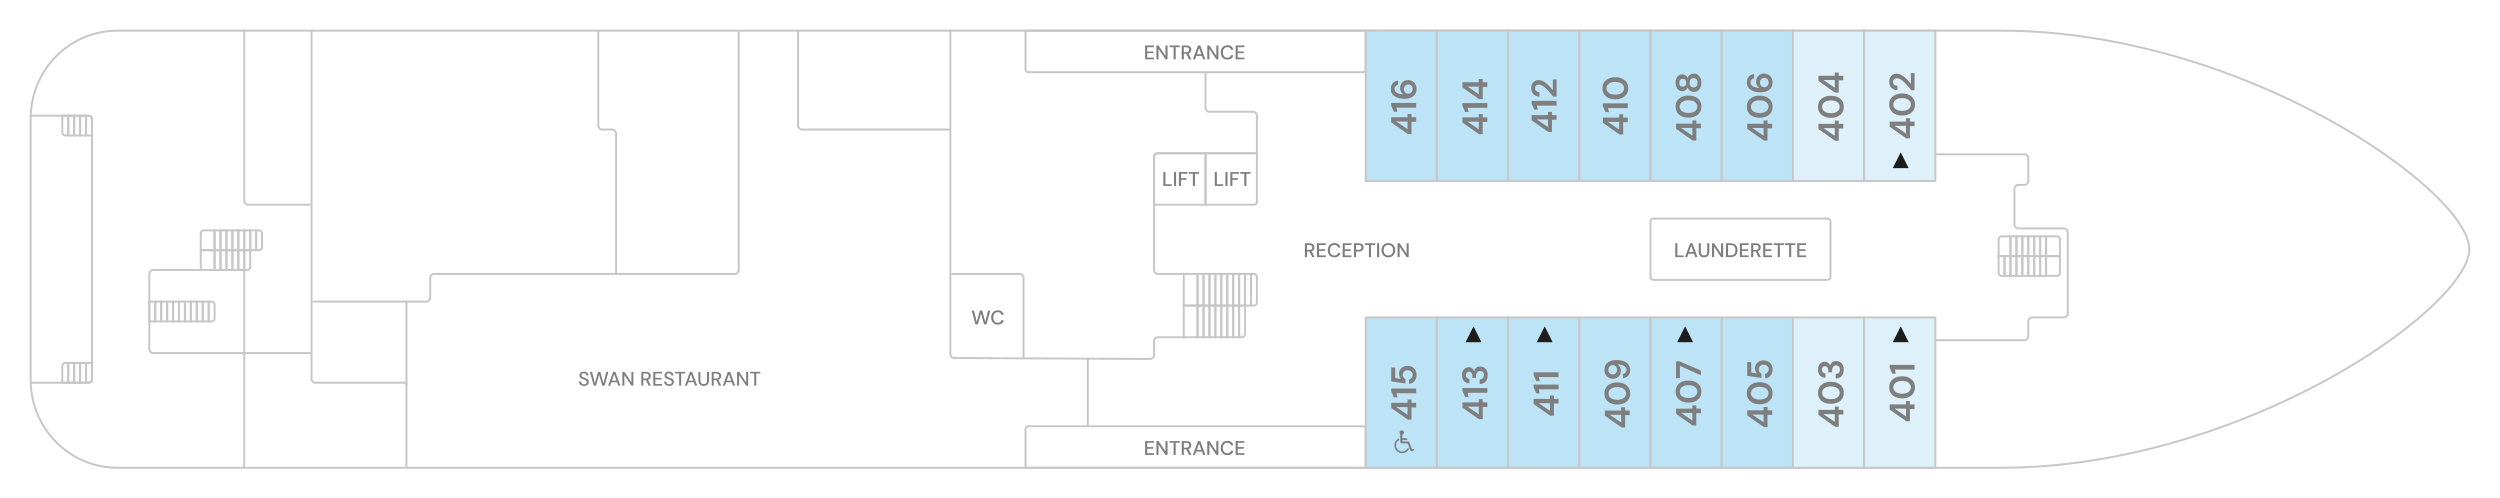 <svg width="1264" height="252" viewBox="0 0 1264 252" fill="none" xmlns="http://www.w3.org/2000/svg">
<rect width="1264" height="252" fill="#F5F5F5"/>
<g id="Minerva-deck-4" clip-path="url(#clip0_0_1)">
<rect width="1264" height="252" fill="white"/>
<g id="ship">
<g id="hull">
<g id="main line">
<g id="Rectangle 62" filter="url(#filter0_d_0_1)">
<path id="Vector" d="M15 60C15 35.147 34.71 15 59.563 15C239.233 15 905.84 15 1011.53 15C1133.9 15 1249 96 1249 126C1249 156 1133.9 237 1011.53 237C905.84 237 239.233 237 59.563 237C34.71 237 15 216.853 15 192V60Z" fill="white"/>
<path id="Vector_2" d="M15.5 60C15.5 35.417 34.993 15.5 59.563 15.5H60.621H61.691H62.771H63.863H64.965H66.078H67.203H68.338H69.483H70.64H71.807H72.985H74.173H75.372H76.582H77.802H79.032H80.272H81.523H82.784H84.056H85.338H86.629H87.931H89.243H90.564H91.896H93.237H94.589H95.95H97.321H98.701H100.092H101.492H102.901H104.32H105.748H107.186H108.633H110.089H111.555H113.03H114.514H116.007H117.51H119.021H120.542H122.071H123.609H125.156H126.712H128.277H129.85H131.432H133.022H134.622H136.229H137.845H139.47H141.103H142.744H144.394H146.052H147.718H149.392H151.074H152.764H154.463H156.169H157.883H159.605H161.335H163.073H164.818H166.571H168.332H170.1H171.876H173.66H175.45H177.248H179.054H180.867H182.687H184.514H186.349H188.19H190.039H191.894H193.757H195.627H197.503H199.386H201.276H203.173H205.077H206.987H208.904H210.827H212.757H214.693H216.636H218.585H220.54H222.502H224.47H226.444H228.424H230.41H232.402H234.401H236.405H238.415H240.431H242.453H244.481H246.514H248.553H250.597H252.647H254.703H256.764H258.831H260.903H262.98H265.063H267.15H269.243H271.342H273.445H275.553H277.666H279.785H281.908H284.036H286.169H288.307H290.449H292.596H294.748H296.904H299.065H301.23H303.4H305.574H307.753H309.936H312.123H314.314H316.509H318.709H320.913H323.12H325.332H327.548H329.767H331.99H334.218H336.448H338.683H340.921H343.163H345.408H347.657H349.91H352.165H354.424H356.687H358.953H361.221H363.494H365.769H368.047H370.329H372.613H374.9H377.191H379.484H381.78H384.078H386.38H388.684H390.99H393.3H395.611H397.926H400.242H402.561H404.883H407.206H409.532H411.86H414.191H416.523H418.858H421.194H423.532H425.873H428.215H430.559H432.905H435.252H437.602H439.952H442.305H444.659H447.014H449.371H451.729H454.089H456.45H458.812H461.176H463.541H465.906H468.273H470.641H473.01H475.38H477.75H480.122H482.494H484.867H487.241H489.615H491.99H494.366H496.742H499.118H501.495H503.873H506.25H508.628H511.006H513.385H515.763H518.142H520.52H522.899H525.277H527.656H530.034H532.412H534.79H537.168H539.545H541.922H544.298H546.674H549.05H551.425H553.799H556.173H558.546H560.918H563.289H565.66H568.029H570.398H572.766H575.133H577.498H579.863H582.226H584.588H586.949H589.308H591.666H594.023H596.378H598.732H601.084H603.435H605.784H608.131H610.477H612.82H615.162H617.502H619.841H622.177H624.511H626.843H629.173H631.501H633.826H636.15H638.471H640.789H643.106H645.42H647.731H650.04H652.346H654.65H656.951H659.249H661.545H663.837H666.127H668.414H670.698H672.979H675.257H677.532H679.803H682.072H684.337H686.599H688.858H691.113H693.365H695.613H697.858H700.099H702.337H704.571H706.801H709.028H711.25H713.469H715.684H717.895H720.103H722.306H724.505H726.699H728.89H731.077H733.259H735.437H737.61H739.779H741.944H744.104H746.26H748.411H750.557H752.699H754.836H756.968H759.096H761.218H763.336H765.448H767.556H769.658H771.756H773.848H775.935H778.017H780.093H782.164H784.23H786.291H788.345H790.395H792.438H794.477H796.509H798.536H800.557H802.572H804.581H806.584H808.582H810.573H812.559H814.538H816.511H818.478H820.439H822.393H824.341H826.283H828.219H830.147H832.07H833.986H835.895H837.797H839.693H841.582H843.464H845.34H847.208H849.07H850.925H852.772H854.613H856.446H858.272H860.091H861.903H863.708H865.505H867.294H869.076H870.851H872.618H874.378H876.13H877.874H879.611H881.339H883.06H884.773H886.479H888.176H889.865H891.546H893.219H894.884H896.54H898.189H899.829H901.461H903.084H904.699H906.305H907.903H909.493H911.073H912.645H914.209H915.763H917.309H918.846H920.374H921.893H923.403H924.904H926.396H927.879H929.352H930.817H932.272H933.717H935.154H936.581H937.998H939.406H940.805H942.193H943.573H944.942H946.302H947.652H948.992H950.322H951.642H952.953H954.253H955.543H956.823H958.093H959.353H960.602H961.841H963.07H964.288H965.496H966.693H967.88H969.057H970.222H971.377H972.521H973.655H974.777H975.889H976.99H978.08H979.159H980.227H981.283H982.329H983.363H984.386H985.398H986.398H987.388H988.365H989.331H990.286H991.229H992.16H993.08H993.988H994.885H995.769H996.642H997.502H998.351H999.188H1000.01H1000.83H1001.63H1002.41H1003.19H1003.95H1004.71H1005.44H1006.17H1006.89H1007.59H1008.28H1008.95H1009.62H1010.27H1010.91H1011.53C1072.61 15.5 1131.9 35.718 1175.91 59.689C1197.92 71.674 1216.1 84.588 1228.76 96.366C1235.1 102.256 1240.04 107.851 1243.4 112.894C1246.76 117.949 1248.5 122.396 1248.5 126C1248.5 129.604 1246.76 134.051 1243.4 139.106C1240.04 144.149 1235.1 149.744 1228.76 155.634C1216.1 167.412 1197.92 180.326 1175.91 192.311C1131.9 216.282 1072.61 236.5 1011.53 236.5H1010.91H1010.27H1009.62H1008.95H1008.28H1007.59H1006.89H1006.17H1005.44H1004.71H1003.95H1003.19H1002.41H1001.63H1000.83H1000.01H999.188H998.351H997.502H996.642H995.769H994.885H993.988H993.08H992.16H991.229H990.286H989.331H988.365H987.388H986.398H985.398H984.386H983.363H982.329H981.283H980.227H979.159H978.08H976.99H975.889H974.777H973.655H972.521H971.377H970.222H969.057H967.88H966.693H965.496H964.288H963.07H961.841H960.602H959.353H958.093H956.823H955.543H954.253H952.953H951.642H950.322H948.992H947.652H946.302H944.942H943.573H942.193H940.805H939.406H937.998H936.581H935.154H933.717H932.272H930.817H929.352H927.879H926.396H924.904H923.403H921.893H920.374H918.846H917.309H915.763H914.209H912.645H911.073H909.493H907.903H906.305H904.699H903.084H901.461H899.829H898.189H896.54H894.884H893.219H891.546H889.865H888.176H886.479H884.773H883.06H881.339H879.611H877.874H876.13H874.378H872.618H870.851H869.076H867.294H865.505H863.708H861.903H860.091H858.272H856.446H854.613H852.772H850.925H849.07H847.208H845.34H843.464H841.582H839.693H837.797H835.895H833.986H832.07H830.147H828.219H826.283H824.341H822.393H820.439H818.478H816.511H814.538H812.559H810.573H808.582H806.584H804.581H802.572H800.557H798.536H796.509H794.477H792.438H790.395H788.345H786.291H784.23H782.164H780.093H778.017H775.935H773.848H771.756H769.658H767.556H765.448H763.336H761.218H759.096H756.968H754.836H752.699H750.557H748.411H746.26H744.104H741.944H739.779H737.61H735.437H733.259H731.077H728.89H726.699H724.505H722.306H720.103H717.895H715.684H713.469H711.25H709.028H706.801H704.571H702.337H700.099H697.858H695.613H693.365H691.113H688.858H686.599H684.337H682.072H679.803H677.532H675.257H672.979H670.698H668.414H666.127H663.837H661.545H659.249H656.951H654.65H652.346H650.04H647.731H645.42H643.106H640.789H638.471H636.15H633.826H631.501H629.173H626.843H624.511H622.177H619.841H617.502H615.162H612.82H610.477H608.131H605.784H603.435H601.084H598.732H596.378H594.023H591.666H589.308H586.949H584.588H582.226H579.863H577.498H575.133H572.766H570.398H568.029H565.66H563.289H560.918H558.546H556.173H553.799H551.425H549.05H546.674H544.298H541.922H539.545H537.168H534.79H532.412H530.034H527.656H525.277H522.899H520.52H518.142H515.763H513.385H511.006H508.628H506.25H503.873H501.495H499.118H496.742H494.366H491.99H489.615H487.241H484.867H482.494H480.122H477.75H475.38H473.01H470.641H468.273H465.906H463.541H461.176H458.812H456.45H454.089H451.729H449.371H447.014H444.659H442.305H439.952H437.602H435.252H432.905H430.559H428.215H425.873H423.532H421.194H418.858H416.523H414.191H411.86H409.532H407.206H404.883H402.561H400.242H397.926H395.611H393.3H390.99H388.684H386.38H384.078H381.78H379.484H377.191H374.9H372.613H370.329H368.047H365.769H363.494H361.221H358.953H356.687H354.424H352.165H349.91H347.657H345.408H343.163H340.921H338.683H336.448H334.218H331.99H329.767H327.548H325.332H323.12H320.913H318.709H316.509H314.314H312.123H309.936H307.753H305.574H303.4H301.23H299.065H296.904H294.748H292.596H290.449H288.307H286.169H284.036H281.908H279.785H277.666H275.553H273.445H271.342H269.243H267.15H265.063H262.98H260.903H258.831H256.764H254.703H252.647H250.597H248.553H246.514H244.481H242.453H240.431H238.415H236.405H234.401H232.402H230.41H228.424H226.444H224.47H222.502H220.54H218.585H216.636H214.693H212.757H210.827H208.904H206.987H205.077H203.173H201.276H199.386H197.503H195.627H193.757H191.894H190.039H188.19H186.349H184.514H182.687H180.867H179.054H177.248H175.45H173.66H171.876H170.1H168.332H166.571H164.818H163.073H161.335H159.605H157.883H156.169H154.463H152.764H151.074H149.392H147.718H146.052H144.394H142.744H141.103H139.47H137.845H136.229H134.622H133.022H131.432H129.85H128.277H126.712H125.156H123.609H122.071H120.542H119.021H117.51H116.007H114.514H113.03H111.555H110.089H108.633H107.186H105.748H104.32H102.901H101.492H100.092H98.701H97.321H95.95H94.589H93.237H91.896H90.564H89.243H87.931H86.629H85.338H84.056H82.784H81.523H80.272H79.032H77.802H76.582H75.372H74.173H72.985H71.807H70.64H69.483H68.338H67.203H66.078H64.965H63.863H62.771H61.691H60.621H59.563C34.993 236.5 15.5 216.583 15.5 192V60Z" stroke="#C7C7C7"/>
</g>
</g>
<g id="lines">
<path id="Vector 1" d="M978 78H1023.5C1024.6 78 1025.5 78.895 1025.5 80V91.5C1025.5 92.605 1024.6 93.5 1023.5 93.5H1020.5C1019.4 93.5 1018.5 94.395 1018.5 95.5V113.5C1018.5 114.605 1019.4 115.5 1020.5 115.5H1043.5C1044.6 115.5 1045.5 116.395 1045.5 117.5V158.5C1045.5 159.605 1044.6 160.5 1043.5 160.5H1027.5C1026.4 160.5 1025.5 161.395 1025.5 162.5V170C1025.5 171.105 1024.6 172 1023.5 172H978" stroke="#C7C7C7"/>
<path id="Vector 2" d="M480.5 15V179.01C480.5 180.11 481.39 181.004 482.49 181.01L581.49 181.49C582.599 181.496 583.5 180.599 583.5 179.49V172.5C583.5 171.395 584.395 170.5 585.5 170.5H598.5" stroke="#C7C7C7"/>
<path id="Vector 3" d="M600.5 138.5H585.5C584.395 138.5 583.5 137.605 583.5 136.5V79.5C583.5 78.395 584.395 77.5 585.5 77.5H635.5V58.5C635.5 57.395 634.605 56.5 633.5 56.5H611.5C610.395 56.5 609.5 55.605 609.5 54.5V36.5" stroke="#C7C7C7"/>
<path id="Vector 5" d="M157.5 15.5V191.5C157.5 192.605 158.395 193.5 159.5 193.5H205.5V236.5" stroke="#C7C7C7"/>
<path id="Vector 8" d="M205.5 195V152" stroke="#C7C7C7"/>
<path id="Vector 24" d="M123.5 236.5V136" stroke="#C7C7C7"/>
<path id="Vector 26" d="M15.5 193.5H44.5C45.605 193.5 46.5 192.605 46.5 191.5V60.5C46.5 59.395 45.605 58.5 44.5 58.5H15.5" stroke="#C7C7C7"/>
<path id="Vector 25" d="M103.5 136.5H77.5C76.395 136.5 75.5 137.395 75.5 138.5V176.5C75.5 177.605 76.395 178.5 77.5 178.5H157.5" stroke="#C7C7C7"/>
<path id="Vector 21" d="M311.5 138.5V67.5C311.5 66.395 310.605 65.5 309.5 65.5H304.5C303.395 65.5 302.5 64.605 302.5 63.5V15.5" stroke="#C7C7C7"/>
<path id="Vector 9" d="M550 215.5V181.5" stroke="#C7C7C7"/>
<path id="Vector 22" d="M480.5 65.5H405.5C404.395 65.5 403.5 64.605 403.5 63.5V15.5" stroke="#C7C7C7"/>
<path id="Vector 23" d="M157 103.5H125.5C124.395 103.5 123.5 102.605 123.5 101.5V15" stroke="#C7C7C7"/>
<path id="Reception" d="M659.767 130V123H662.177C662.73 123 663.183 123.093 663.537 123.28C663.897 123.467 664.163 123.72 664.337 124.04C664.51 124.353 664.597 124.703 664.597 125.09C664.597 125.523 664.48 125.917 664.247 126.27C664.02 126.623 663.663 126.877 663.177 127.03L664.667 130H663.437L662.077 127.18H660.827V130H659.767ZM660.827 126.38H662.117C662.597 126.38 662.947 126.263 663.167 126.03C663.393 125.797 663.507 125.493 663.507 125.12C663.507 124.747 663.397 124.45 663.177 124.23C662.957 124.003 662.6 123.89 662.107 123.89H660.827V126.38ZM665.851 130V123H670.301V123.86H666.911V126.04H670.001V126.88H666.911V129.14H670.301V130H665.851ZM674.684 130.12C673.99 130.12 673.39 129.97 672.884 129.67C672.384 129.363 671.997 128.94 671.724 128.4C671.45 127.853 671.314 127.223 671.314 126.51C671.314 125.79 671.45 125.16 671.724 124.62C671.997 124.073 672.384 123.647 672.884 123.34C673.39 123.033 673.99 122.88 674.684 122.88C675.504 122.88 676.174 123.08 676.694 123.48C677.214 123.88 677.544 124.44 677.684 125.16H676.504C676.41 124.753 676.21 124.43 675.904 124.19C675.597 123.95 675.187 123.83 674.674 123.83C673.974 123.83 673.42 124.07 673.014 124.55C672.607 125.023 672.404 125.677 672.404 126.51C672.404 127.337 672.607 127.987 673.014 128.46C673.42 128.933 673.974 129.17 674.674 129.17C675.187 129.17 675.597 129.057 675.904 128.83C676.21 128.603 676.41 128.293 676.504 127.9H677.684C677.544 128.593 677.214 129.137 676.694 129.53C676.174 129.923 675.504 130.12 674.684 130.12ZM678.849 130V123H683.299V123.86H679.909V126.04H682.999V126.88H679.909V129.14H683.299V130H678.849ZM684.562 130V123H687.012C687.558 123 688.012 123.093 688.372 123.28C688.732 123.46 688.998 123.71 689.172 124.03C689.352 124.343 689.442 124.7 689.442 125.1C689.442 125.48 689.355 125.83 689.182 126.15C689.015 126.463 688.752 126.713 688.392 126.9C688.032 127.087 687.572 127.18 687.012 127.18H685.622V130H684.562ZM685.622 126.31H686.962C687.462 126.31 687.818 126.203 688.032 125.99C688.252 125.77 688.362 125.473 688.362 125.1C688.362 124.713 688.252 124.413 688.032 124.2C687.818 123.98 687.462 123.87 686.962 123.87H685.622V126.31ZM692.129 130V123.86H690.059V123H695.249V123.86H693.189V130H692.129ZM696.241 130V123H697.301V130H696.241ZM701.952 130.12C701.258 130.12 700.652 129.967 700.132 129.66C699.612 129.353 699.205 128.93 698.912 128.39C698.618 127.843 698.472 127.213 698.472 126.5C698.472 125.787 698.618 125.16 698.912 124.62C699.205 124.073 699.612 123.647 700.132 123.34C700.652 123.033 701.258 122.88 701.952 122.88C702.645 122.88 703.252 123.033 703.772 123.34C704.292 123.647 704.695 124.073 704.982 124.62C705.275 125.16 705.422 125.787 705.422 126.5C705.422 127.213 705.275 127.843 704.982 128.39C704.695 128.93 704.292 129.353 703.772 129.66C703.252 129.967 702.645 130.12 701.952 130.12ZM701.952 129.17C702.432 129.17 702.848 129.063 703.202 128.85C703.562 128.637 703.842 128.33 704.042 127.93C704.242 127.53 704.342 127.053 704.342 126.5C704.342 125.947 704.242 125.47 704.042 125.07C703.842 124.67 703.562 124.363 703.202 124.15C702.848 123.937 702.432 123.83 701.952 123.83C701.472 123.83 701.052 123.937 700.692 124.15C700.332 124.363 700.052 124.67 699.852 125.07C699.658 125.47 699.562 125.947 699.562 126.5C699.562 127.053 699.658 127.53 699.852 127.93C700.052 128.33 700.332 128.637 700.692 128.85C701.052 129.063 701.472 129.17 701.952 129.17ZM706.603 130V123H707.663L711.173 128.27V123H712.233V130H711.173L707.663 124.73V130H706.603Z" fill="#7E7E7E"/>
<g id="SWAN restaurant">
<path d="M295.309 195.12C294.796 195.12 294.346 195.03 293.959 194.85C293.572 194.663 293.272 194.403 293.059 194.07C292.846 193.737 292.739 193.347 292.739 192.9H293.789C293.796 193.153 293.856 193.387 293.969 193.6C294.089 193.807 294.259 193.973 294.479 194.1C294.706 194.22 294.982 194.28 295.309 194.28C295.589 194.28 295.829 194.233 296.029 194.14C296.236 194.047 296.392 193.92 296.499 193.76C296.606 193.593 296.659 193.403 296.659 193.19C296.659 192.943 296.602 192.74 296.489 192.58C296.376 192.42 296.222 192.29 296.029 192.19C295.842 192.083 295.622 191.99 295.369 191.91C295.122 191.83 294.862 191.743 294.589 191.65C294.036 191.47 293.622 191.237 293.349 190.95C293.082 190.663 292.949 190.29 292.949 189.83C292.949 189.437 293.042 189.097 293.229 188.81C293.416 188.517 293.676 188.29 294.009 188.13C294.349 187.963 294.749 187.88 295.209 187.88C295.662 187.88 296.059 187.963 296.399 188.13C296.739 188.297 297.006 188.527 297.199 188.82C297.392 189.113 297.489 189.457 297.489 189.85H296.429C296.429 189.67 296.382 189.493 296.289 189.32C296.196 189.147 296.056 189.007 295.869 188.9C295.682 188.787 295.452 188.73 295.179 188.73C294.952 188.723 294.749 188.76 294.569 188.84C294.389 188.92 294.249 189.037 294.149 189.19C294.049 189.343 293.999 189.527 293.999 189.74C293.999 189.953 294.042 190.127 294.129 190.26C294.222 190.387 294.356 190.497 294.529 190.59C294.702 190.683 294.902 190.77 295.129 190.85C295.362 190.923 295.619 191.007 295.899 191.1C296.246 191.213 296.552 191.353 296.819 191.52C297.092 191.68 297.306 191.89 297.459 192.15C297.619 192.403 297.699 192.73 297.699 193.13C297.699 193.477 297.609 193.8 297.429 194.1C297.249 194.4 296.982 194.647 296.629 194.84C296.276 195.027 295.836 195.12 295.309 195.12Z" fill="#7E7E7E"/>
<path d="M300.181 195L298.281 188H299.351L300.771 193.83L302.401 188H303.511L305.091 193.85L306.531 188H307.601L305.671 195H304.501L302.931 189.43L301.321 195H300.181Z" fill="#7E7E7E"/>
<path d="M307.442 195L310.012 188H311.102L313.672 195H312.602L310.552 189.2L308.492 195H307.442ZM308.602 193.27L308.882 192.47H312.172L312.452 193.27H308.602Z" fill="#7E7E7E"/>
<path d="M314.669 195V188H315.669L319.239 193.37V188H320.239V195H319.239L315.669 189.64V195H314.669Z" fill="#7E7E7E"/>
<path d="M324.259 195V188H326.629C327.183 188 327.636 188.093 327.989 188.28C328.343 188.467 328.603 188.717 328.769 189.03C328.943 189.337 329.029 189.687 329.029 190.08C329.029 190.453 328.943 190.8 328.769 191.12C328.603 191.433 328.339 191.687 327.979 191.88C327.619 192.067 327.159 192.16 326.599 192.16H325.259V195H324.259ZM327.939 195L326.429 191.89H327.529L329.099 195H327.939ZM325.259 191.4H326.559C327.053 191.4 327.416 191.28 327.649 191.04C327.883 190.793 327.999 190.48 327.999 190.1C327.999 189.713 327.886 189.407 327.659 189.18C327.433 188.953 327.066 188.84 326.559 188.84H325.259V191.4Z" fill="#7E7E7E"/>
<path d="M330.324 195V188H334.744V188.82H331.324V191.06H334.444V191.86H331.324V194.18H334.744V195H330.324Z" fill="#7E7E7E"/>
<path d="M338.327 195.12C337.813 195.12 337.363 195.03 336.977 194.85C336.59 194.663 336.29 194.403 336.077 194.07C335.863 193.737 335.757 193.347 335.757 192.9H336.807C336.813 193.153 336.873 193.387 336.987 193.6C337.107 193.807 337.277 193.973 337.497 194.1C337.723 194.22 338 194.28 338.327 194.28C338.607 194.28 338.847 194.233 339.047 194.14C339.253 194.047 339.41 193.92 339.517 193.76C339.623 193.593 339.677 193.403 339.677 193.19C339.677 192.943 339.62 192.74 339.507 192.58C339.393 192.42 339.24 192.29 339.047 192.19C338.86 192.083 338.64 191.99 338.387 191.91C338.14 191.83 337.88 191.743 337.607 191.65C337.053 191.47 336.64 191.237 336.367 190.95C336.1 190.663 335.967 190.29 335.967 189.83C335.967 189.437 336.06 189.097 336.247 188.81C336.433 188.517 336.693 188.29 337.027 188.13C337.367 187.963 337.767 187.88 338.227 187.88C338.68 187.88 339.077 187.963 339.417 188.13C339.757 188.297 340.023 188.527 340.217 188.82C340.41 189.113 340.507 189.457 340.507 189.85H339.447C339.447 189.67 339.4 189.493 339.307 189.32C339.213 189.147 339.073 189.007 338.887 188.9C338.7 188.787 338.47 188.73 338.197 188.73C337.97 188.723 337.767 188.76 337.587 188.84C337.407 188.92 337.267 189.037 337.167 189.19C337.067 189.343 337.017 189.527 337.017 189.74C337.017 189.953 337.06 190.127 337.147 190.26C337.24 190.387 337.373 190.497 337.547 190.59C337.72 190.683 337.92 190.77 338.147 190.85C338.38 190.923 338.637 191.007 338.917 191.1C339.263 191.213 339.57 191.353 339.837 191.52C340.11 191.68 340.323 191.89 340.477 192.15C340.637 192.403 340.717 192.73 340.717 193.13C340.717 193.477 340.627 193.8 340.447 194.1C340.267 194.4 340 194.647 339.647 194.84C339.293 195.027 338.853 195.12 338.327 195.12Z" fill="#7E7E7E"/>
<path d="M343.399 195V188.82H341.329V188H346.479V188.82H344.399V195H343.399Z" fill="#7E7E7E"/>
<path d="M346.27 195L348.84 188H349.93L352.5 195H351.43L349.38 189.2L347.32 195H346.27ZM347.43 193.27L347.71 192.47H351L351.28 193.27H347.43Z" fill="#7E7E7E"/>
<path d="M355.775 195.12C355.281 195.12 354.835 195.023 354.435 194.83C354.035 194.63 353.715 194.33 353.475 193.93C353.241 193.523 353.125 193.007 353.125 192.38V188H354.125V192.39C354.125 192.81 354.195 193.157 354.335 193.43C354.475 193.697 354.668 193.897 354.915 194.03C355.168 194.157 355.461 194.22 355.795 194.22C356.135 194.22 356.428 194.157 356.675 194.03C356.921 193.897 357.111 193.697 357.245 193.43C357.385 193.157 357.455 192.81 357.455 192.39V188H358.455V192.38C358.455 193.007 358.335 193.523 358.095 193.93C357.855 194.33 357.531 194.63 357.125 194.83C356.718 195.023 356.268 195.12 355.775 195.12Z" fill="#7E7E7E"/>
<path d="M359.845 195V188H362.215C362.769 188 363.222 188.093 363.575 188.28C363.929 188.467 364.189 188.717 364.355 189.03C364.529 189.337 364.615 189.687 364.615 190.08C364.615 190.453 364.529 190.8 364.355 191.12C364.189 191.433 363.925 191.687 363.565 191.88C363.205 192.067 362.745 192.16 362.185 192.16H360.845V195H359.845ZM363.525 195L362.015 191.89H363.115L364.685 195H363.525ZM360.845 191.4H362.145C362.639 191.4 363.002 191.28 363.235 191.04C363.469 190.793 363.585 190.48 363.585 190.1C363.585 189.713 363.472 189.407 363.245 189.18C363.019 188.953 362.652 188.84 362.145 188.84H360.845V191.4Z" fill="#7E7E7E"/>
<path d="M365.46 195L368.03 188H369.12L371.69 195H370.62L368.57 189.2L366.51 195H365.46ZM366.62 193.27L366.9 192.47H370.19L370.47 193.27H366.62Z" fill="#7E7E7E"/>
<path d="M372.687 195V188H373.687L377.257 193.37V188H378.257V195H377.257L373.687 189.64V195H372.687Z" fill="#7E7E7E"/>
<path d="M381.348 195V188.82H379.278V188H384.428V188.82H382.348V195H381.348Z" fill="#7E7E7E"/>
</g>
<path id="Vector 20" d="M158 152.5H215.5C216.605 152.5 217.5 151.605 217.5 150.5V140.5C217.5 139.395 218.395 138.5 219.5 138.5H371.5C372.605 138.5 373.5 137.605 373.5 136.5V16" stroke="#C7C7C7"/>
</g>
<g id="wc">
<path id="Vector 4" d="M481 138.5H515.5C516.605 138.5 517.5 139.395 517.5 140.5V181" stroke="#C7C7C7"/>
<path id="WC" d="M493.193 164.01L491.303 157H492.443L493.833 162.8L495.433 157H496.603L498.153 162.8L499.543 157H500.683L498.763 164H497.523L495.993 158.51L494.413 164L493.193 164.01ZM504.492 164.12C503.799 164.12 503.199 163.97 502.692 163.67C502.192 163.363 501.805 162.94 501.532 162.4C501.259 161.853 501.122 161.223 501.122 160.51C501.122 159.79 501.259 159.16 501.532 158.62C501.805 158.073 502.192 157.647 502.692 157.34C503.199 157.033 503.799 156.88 504.492 156.88C505.312 156.88 505.982 157.08 506.502 157.48C507.022 157.88 507.352 158.44 507.492 159.16H506.312C506.219 158.753 506.019 158.43 505.712 158.19C505.405 157.95 504.995 157.83 504.482 157.83C503.782 157.83 503.229 158.07 502.822 158.55C502.415 159.023 502.212 159.677 502.212 160.51C502.212 161.337 502.415 161.987 502.822 162.46C503.229 162.933 503.782 163.17 504.482 163.17C504.995 163.17 505.405 163.057 505.712 162.83C506.019 162.603 506.219 162.293 506.312 161.9H507.492C507.352 162.593 507.022 163.137 506.502 163.53C505.982 163.923 505.312 164.12 504.492 164.12Z" fill="#7E7E7E"/>
</g>
<g id="lifts">
<path id="lift" d="M588.189 94V87H589.249V93.16H592.429V94H588.189ZM593.569 94V87H594.629V94H593.569ZM596.05 94V87H600.44V87.86H597.11V90.07H599.87V90.92H597.11V94H596.05ZM603.12 94V87.86H601.05V87H606.24V87.86H604.18V94H603.12Z" fill="#7E7E7E"/>
<path id="lift_2" d="M614.189 94V87H615.249V93.16H618.429V94H614.189ZM619.569 94V87H620.629V94H619.569ZM622.05 94V87H626.44V87.86H623.11V90.07H625.87V90.92H623.11V94H622.05ZM629.12 94V87.86H627.05V87H632.24V87.86H630.18V94H629.12Z" fill="#7E7E7E"/>
<path id="Rectangle 91" d="M583.5 79C583.5 78.172 584.172 77.5 585 77.5H609.5V103.5H583.5V79Z" stroke="#C7C7C7"/>
<path id="Rectangle 92" d="M609.5 77.5H635.5V102C635.5 102.828 634.828 103.5 634 103.5H609.5V77.5Z" stroke="#C7C7C7"/>
</g>
<g id="entrances">
<path id="Entrance" d="M578.973 30V23H583.423V23.86H580.033V26.04H583.123V26.88H580.033V29.14H583.423V30H578.973ZM584.686 30V23H585.746L589.256 28.27V23H590.316V30H589.256L585.746 24.73V30H584.686ZM593.376 30V23.86H591.306V23H596.496V23.86H594.436V30H593.376ZM597.488 30V23H599.898C600.452 23 600.905 23.093 601.258 23.28C601.618 23.467 601.885 23.72 602.058 24.04C602.232 24.353 602.318 24.703 602.318 25.09C602.318 25.523 602.202 25.917 601.968 26.27C601.742 26.623 601.385 26.877 600.898 27.03L602.388 30H601.158L599.798 27.18H598.548V30H597.488ZM598.548 26.38H599.838C600.318 26.38 600.668 26.263 600.888 26.03C601.115 25.797 601.228 25.493 601.228 25.12C601.228 24.747 601.118 24.45 600.898 24.23C600.678 24.003 600.322 23.89 599.828 23.89H598.548V26.38ZM603.122 30L605.702 23H606.862L609.422 30H608.302L607.702 28.29H604.842L604.242 30H603.122ZM605.142 27.45H607.402L606.272 24.26L605.142 27.45ZM610.398 30V23H611.458L614.968 28.27V23H616.028V30H614.968L611.458 24.73V30H610.398ZM620.569 30.12C619.876 30.12 619.276 29.97 618.769 29.67C618.269 29.363 617.883 28.94 617.609 28.4C617.336 27.853 617.199 27.223 617.199 26.51C617.199 25.79 617.336 25.16 617.609 24.62C617.883 24.073 618.269 23.647 618.769 23.34C619.276 23.033 619.876 22.88 620.569 22.88C621.389 22.88 622.059 23.08 622.579 23.48C623.099 23.88 623.429 24.44 623.569 25.16H622.389C622.296 24.753 622.096 24.43 621.789 24.19C621.483 23.95 621.073 23.83 620.559 23.83C619.859 23.83 619.306 24.07 618.899 24.55C618.493 25.023 618.289 25.677 618.289 26.51C618.289 27.337 618.493 27.987 618.899 28.46C619.306 28.933 619.859 29.17 620.559 29.17C621.073 29.17 621.483 29.057 621.789 28.83C622.096 28.603 622.296 28.293 622.389 27.9H623.569C623.429 28.593 623.099 29.137 622.579 29.53C622.059 29.923 621.389 30.12 620.569 30.12ZM624.734 30V23H629.184V23.86H625.794V26.04H628.884V26.88H625.794V29.14H629.184V30H624.734Z" fill="#7E7E7E"/>
<path id="Entrance_2" d="M578.973 230V223H583.423V223.86H580.033V226.04H583.123V226.88H580.033V229.14H583.423V230H578.973ZM584.686 230V223H585.746L589.256 228.27V223H590.316V230H589.256L585.746 224.73V230H584.686ZM593.376 230V223.86H591.306V223H596.496V223.86H594.436V230H593.376ZM597.488 230V223H599.898C600.452 223 600.905 223.093 601.258 223.28C601.618 223.467 601.885 223.72 602.058 224.04C602.232 224.353 602.318 224.703 602.318 225.09C602.318 225.523 602.202 225.917 601.968 226.27C601.742 226.623 601.385 226.877 600.898 227.03L602.388 230H601.158L599.798 227.18H598.548V230H597.488ZM598.548 226.38H599.838C600.318 226.38 600.668 226.263 600.888 226.03C601.115 225.797 601.228 225.493 601.228 225.12C601.228 224.747 601.118 224.45 600.898 224.23C600.678 224.003 600.322 223.89 599.828 223.89H598.548V226.38ZM603.122 230L605.702 223H606.862L609.422 230H608.302L607.702 228.29H604.842L604.242 230H603.122ZM605.142 227.45H607.402L606.272 224.26L605.142 227.45ZM610.398 230V223H611.458L614.968 228.27V223H616.028V230H614.968L611.458 224.73V230H610.398ZM620.569 230.12C619.876 230.12 619.276 229.97 618.769 229.67C618.269 229.363 617.883 228.94 617.609 228.4C617.336 227.853 617.199 227.223 617.199 226.51C617.199 225.79 617.336 225.16 617.609 224.62C617.883 224.073 618.269 223.647 618.769 223.34C619.276 223.033 619.876 222.88 620.569 222.88C621.389 222.88 622.059 223.08 622.579 223.48C623.099 223.88 623.429 224.44 623.569 225.16H622.389C622.296 224.753 622.096 224.43 621.789 224.19C621.483 223.95 621.073 223.83 620.559 223.83C619.859 223.83 619.306 224.07 618.899 224.55C618.493 225.023 618.289 225.677 618.289 226.51C618.289 227.337 618.493 227.987 618.899 228.46C619.306 228.933 619.859 229.17 620.559 229.17C621.073 229.17 621.483 229.057 621.789 228.83C622.096 228.603 622.296 228.293 622.389 227.9H623.569C623.429 228.593 623.099 229.137 622.579 229.53C622.059 229.923 621.389 230.12 620.569 230.12ZM624.734 230V223H629.184V223.86H625.794V226.04H628.884V226.88H625.794V229.14H629.184V230H624.734Z" fill="#7E7E7E"/>
<path id="Rectangle 94" d="M518.5 15.5H690.5V35C690.5 35.828 689.828 36.5 689 36.5H520C519.172 36.5 518.5 35.828 518.5 35V15.5Z" stroke="#C7C7C7"/>
<path id="Rectangle 97" d="M518.5 236.5H690.5V217C690.5 216.172 689.828 215.5 689 215.5H520C519.172 215.5 518.5 216.172 518.5 217V236.5Z" stroke="#C7C7C7"/>
</g>
<g id="launderette">
<path id="Launderette" d="M847.014 130V123H848.074V129.16H851.254V130H847.014ZM851.945 130L854.525 123H855.685L858.245 130H857.125L856.525 128.29H853.665L853.065 130H851.945ZM853.965 127.45H856.225L855.095 124.26L853.965 127.45ZM861.538 130.12C861.038 130.12 860.585 130.023 860.178 129.83C859.778 129.63 859.458 129.327 859.218 128.92C858.985 128.513 858.868 127.997 858.868 127.37V123H859.928V127.38C859.928 127.993 860.075 128.443 860.368 128.73C860.661 129.017 861.058 129.16 861.558 129.16C862.051 129.16 862.445 129.017 862.738 128.73C863.031 128.443 863.178 127.993 863.178 127.38V123H864.238V127.37C864.238 127.997 864.115 128.513 863.868 128.92C863.628 129.327 863.301 129.63 862.888 129.83C862.481 130.023 862.031 130.12 861.538 130.12ZM865.598 130V123H866.658L870.168 128.27V123H871.228V130H870.168L866.658 124.73V130H865.598ZM872.648 130V123H874.918C875.738 123 876.412 123.143 876.938 123.43C877.472 123.717 877.865 124.123 878.118 124.65C878.378 125.17 878.508 125.79 878.508 126.51C878.508 127.223 878.378 127.843 878.118 128.37C877.865 128.89 877.472 129.293 876.938 129.58C876.412 129.86 875.738 130 874.918 130H872.648ZM873.708 129.1H874.878C875.512 129.1 876.012 128.997 876.378 128.79C876.752 128.583 877.018 128.287 877.178 127.9C877.345 127.513 877.428 127.05 877.428 126.51C877.428 125.97 877.345 125.503 877.178 125.11C877.018 124.717 876.752 124.417 876.378 124.21C876.012 123.997 875.512 123.89 874.878 123.89H873.708V129.1ZM879.68 130V123H884.13V123.86H880.74V126.04H883.83V126.88H880.74V129.14H884.13V130H879.68ZM885.393 130V123H887.803C888.356 123 888.809 123.093 889.163 123.28C889.523 123.467 889.789 123.72 889.963 124.04C890.136 124.353 890.223 124.703 890.223 125.09C890.223 125.523 890.106 125.917 889.873 126.27C889.646 126.623 889.289 126.877 888.803 127.03L890.293 130H889.063L887.703 127.18H886.453V130H885.393ZM886.453 126.38H887.743C888.223 126.38 888.573 126.263 888.793 126.03C889.019 125.797 889.133 125.493 889.133 125.12C889.133 124.747 889.023 124.45 888.803 124.23C888.583 124.003 888.226 123.89 887.733 123.89H886.453V126.38ZM891.477 130V123H895.927V123.86H892.537V126.04H895.627V126.88H892.537V129.14H895.927V130H891.477ZM898.829 130V123.86H896.759V123H901.949V123.86H899.889V130H898.829ZM904.581 130V123.86H902.511V123H907.701V123.86H905.641V130H904.581ZM908.693 130V123H913.143V123.86H909.753V126.04H912.843V126.88H909.753V129.14H913.143V130H908.693Z" fill="#7E7E7E"/>
<path id="Rectangle 96" d="M834.5 112C834.5 111.172 835.172 110.5 836 110.5H924C924.828 110.5 925.5 111.172 925.5 112V140C925.5 140.828 924.828 141.5 924 141.5H836C835.172 141.5 834.5 140.828 834.5 140V112Z" stroke="#C7C7C7"/>
</g>
<g id="stairs">
<g id="stairs_2">
<path id="Rectangle 70" d="M1041.5 129.5H1034.5V119.5H1040C1040.83 119.5 1041.5 120.172 1041.5 121V129.5Z" stroke="#C7C7C7"/>
<path id="Rectangle 82" d="M1041.5 138C1041.5 138.828 1040.83 139.5 1040 139.5H1034.5V129.5H1041.5V138Z" stroke="#C7C7C7"/>
<path id="Rectangle 71" d="M1028.5 129.5H1031.5V119.5H1028.5V129.5Z" stroke="#C7C7C7"/>
<path id="Rectangle 86" d="M1031.5 129.5H1034.5V119.5H1031.5V129.5Z" stroke="#C7C7C7"/>
<path id="Rectangle 73" d="M1025.5 129.5H1028.5V119.5H1025.5V129.5Z" stroke="#C7C7C7"/>
<path id="Rectangle 75" d="M1022.5 129.5H1025.5V119.5H1022.5V129.5Z" stroke="#C7C7C7"/>
<path id="Rectangle 85" d="M1019.5 129.5H1022.5V119.5H1019.5V129.5Z" stroke="#C7C7C7"/>
<path id="Rectangle 77" d="M1016.5 129.5H1019.5V119.5H1016.5V129.5Z" stroke="#C7C7C7"/>
<path id="Rectangle 79" d="M1016.5 129.5H1010.5V121C1010.5 120.172 1011.17 119.5 1012 119.5H1016.5V129.5Z" stroke="#C7C7C7"/>
<path id="Rectangle 72" d="M1031.5 139.5H1034.5V129.5H1031.5V139.5Z" stroke="#C7C7C7"/>
<path id="Rectangle 74" d="M1028.5 139.5H1031.5V129.5H1028.5V139.5Z" stroke="#C7C7C7"/>
<path id="Rectangle 76" d="M1025.5 139.5H1028.5V129.5H1025.5V139.5Z" stroke="#C7C7C7"/>
<path id="Rectangle 78" d="M1022.5 139.5H1025.5V129.5H1022.5V139.5Z" stroke="#C7C7C7"/>
<path id="Rectangle 83" d="M1019.5 139.5H1022.5V129.5H1019.5V139.5Z" stroke="#C7C7C7"/>
<path id="Rectangle 80" d="M1016.5 139.5H1019.5V129.5H1016.5V139.5Z" stroke="#C7C7C7"/>
<path id="Rectangle 84" d="M1013.5 139.5H1016.5V129.5H1013.5V139.5Z" stroke="#C7C7C7"/>
<path id="Rectangle 81" d="M1013.5 139.5H1012C1011.17 139.5 1010.5 138.828 1010.5 138V129.5H1013.5V139.5Z" stroke="#C7C7C7"/>
</g>
<g id="stairs_3">
<path id="Rectangle 70_2" d="M101.5 126.5H108.5V136.5H101.5V126.5Z" stroke="#C7C7C7"/>
<path id="Rectangle 82_2" d="M101.5 118C101.5 117.172 102.172 116.5 103 116.5H108.5V126.5H101.5V118Z" stroke="#C7C7C7"/>
<path id="Rectangle 71_2" d="M114.5 126.5H111.5V136.5H114.5V126.5Z" stroke="#C7C7C7"/>
<path id="Rectangle 86_2" d="M111.5 126.5H108.5V136.5H111.5V126.5Z" stroke="#C7C7C7"/>
<path id="Rectangle 73_2" d="M117.5 126.5H114.5V136.5H117.5V126.5Z" stroke="#C7C7C7"/>
<path id="Rectangle 75_2" d="M120.5 126.5H117.5V136.5H120.5V126.5Z" stroke="#C7C7C7"/>
<path id="Rectangle 85_2" d="M123.5 126.5H120.5V136.5H123.5V126.5Z" stroke="#C7C7C7"/>
<path id="Rectangle 77_2" d="M123.5 126.5H126.5V135C126.5 135.828 125.828 136.5 125 136.5H123.5V126.5Z" stroke="#C7C7C7"/>
<path id="Rectangle 72_2" d="M111.5 116.5H108.5V126.5H111.5V116.5Z" stroke="#C7C7C7"/>
<path id="Rectangle 74_2" d="M114.5 116.5H111.5V126.5H114.5V116.5Z" stroke="#C7C7C7"/>
<path id="Rectangle 76_2" d="M117.5 116.5H114.5V126.5H117.5V116.5Z" stroke="#C7C7C7"/>
<path id="Rectangle 78_2" d="M120.5 116.5H117.5V126.5H120.5V116.5Z" stroke="#C7C7C7"/>
<path id="Rectangle 83_2" d="M123.5 116.5H120.5V126.5H123.5V116.5Z" stroke="#C7C7C7"/>
<path id="Rectangle 80_2" d="M126.5 116.5H123.5V126.5H126.5V116.5Z" stroke="#C7C7C7"/>
<path id="Rectangle 84_2" d="M129.5 116.5H126.5V126.5H129.5V116.5Z" stroke="#C7C7C7"/>
<path id="Rectangle 81_2" d="M129.5 116.5H131C131.828 116.5 132.5 117.172 132.5 118V125C132.5 125.828 131.828 126.5 131 126.5H129.5V116.5Z" stroke="#C7C7C7"/>
</g>
<g id="stairs_4">
<path id="Rectangle 72_3" d="M87.5 152.5H84.5V162.5H87.5V152.5Z" stroke="#C7C7C7"/>
<path id="Rectangle 85_3" d="M84.5 152.5H81.5V162.5H84.5V152.5Z" stroke="#C7C7C7"/>
<path id="Rectangle 86_3" d="M81.5 152.5H78.5V162.5H81.5V152.5Z" stroke="#C7C7C7"/>
<path id="Rectangle 87" d="M75.5 152.5H78.5V162.5H75.5V152.5Z" stroke="#C7C7C7"/>
<path id="Rectangle 74_3" d="M90.5 152.5H87.5V162.5H90.5V152.5Z" stroke="#C7C7C7"/>
<path id="Rectangle 76_3" d="M93.5 152.5H90.5V162.5H93.5V152.5Z" stroke="#C7C7C7"/>
<path id="Rectangle 78_3" d="M96.5 152.5H93.5V162.5H96.5V152.5Z" stroke="#C7C7C7"/>
<path id="Rectangle 83_3" d="M99.5 152.5H96.5V162.5H99.5V152.5Z" stroke="#C7C7C7"/>
<path id="Rectangle 80_3" d="M102.5 152.5H99.5V162.5H102.5V152.5Z" stroke="#C7C7C7"/>
<path id="Rectangle 84_3" d="M105.5 152.5H102.5V162.5H105.5V152.5Z" stroke="#C7C7C7"/>
<path id="Rectangle 81_3" d="M105.5 152.5H107C107.828 152.5 108.5 153.172 108.5 154V161C108.5 161.828 107.828 162.5 107 162.5H105.5V152.5Z" stroke="#C7C7C7"/>
</g>
<g id="stairs_5">
<path id="Rectangle 88" d="M31.5 185C31.5 184.172 32.172 183.5 33 183.5H34.5V193.5H31.5V185Z" stroke="#C7C7C7"/>
<path id="Rectangle 89" d="M37.5 183.5H34.5V193.5H37.5V183.5Z" stroke="#C7C7C7"/>
<path id="Rectangle 90" d="M40.5 183.5H37.5V193.5H40.5V183.5Z" stroke="#C7C7C7"/>
<path id="Rectangle 91_2" d="M43.5 183.5H40.5V193.5H43.5V183.5Z" stroke="#C7C7C7"/>
<path id="Rectangle 92_2" d="M43.5 183.5H46.5V192C46.5 192.828 45.828 193.5 45 193.5H43.5V183.5Z" stroke="#C7C7C7"/>
</g>
<g id="stairs_6">
<path id="Rectangle 88_2" d="M31.5 67C31.5 67.828 32.172 68.5 33 68.5H34.5V58.5H31.5V67Z" stroke="#C7C7C7"/>
<path id="Rectangle 89_2" d="M37.5 68.5L34.5 68.5L34.5 58.5L37.5 58.5L37.5 68.5Z" stroke="#C7C7C7"/>
<path id="Rectangle 90_2" d="M40.5 68.5L37.5 68.5L37.5 58.5L40.5 58.5L40.5 68.5Z" stroke="#C7C7C7"/>
<path id="Rectangle 91_3" d="M43.5 68.5L40.5 68.5L40.5 58.5L43.5 58.5L43.5 68.5Z" stroke="#C7C7C7"/>
<path id="Rectangle 92_3" d="M43.5 68.5H46.5V60C46.5 59.172 45.828 58.5 45 58.5H43.5V68.5Z" stroke="#C7C7C7"/>
</g>
<g id="stairs_7">
<path id="Rectangle 70_3" d="M598.5 154.5H605.5V170.5H598.5V154.5Z" stroke="#C7C7C7"/>
<path id="Rectangle 82_3" d="M598.5 138.5H605.5V154.5H598.5V138.5Z" stroke="#C7C7C7"/>
<path id="Rectangle 71_3" d="M611.5 154.5H608.5V170.5H611.5V154.5Z" stroke="#C7C7C7"/>
<path id="Rectangle 86_4" d="M608.5 154.5H605.5V170.5H608.5V154.5Z" stroke="#C7C7C7"/>
<path id="Rectangle 73_3" d="M614.5 154.5H611.5V170.5H614.5V154.5Z" stroke="#C7C7C7"/>
<path id="Rectangle 75_3" d="M617.5 154.5H614.5V170.5H617.5V154.5Z" stroke="#C7C7C7"/>
<path id="Rectangle 85_4" d="M620.5 154.5H617.5V170.5H620.5V154.5Z" stroke="#C7C7C7"/>
<path id="Rectangle 89_3" d="M623.5 154.5H620.5V170.5H623.5V154.5Z" stroke="#C7C7C7"/>
<path id="Rectangle 90_3" d="M626.5 154.5H623.5V170.5H626.5V154.5Z" stroke="#C7C7C7"/>
<path id="Rectangle 77_3" d="M626.5 154.5H629.5V169C629.5 169.828 628.828 170.5 628 170.5H626.5V154.5Z" stroke="#C7C7C7"/>
<path id="Rectangle 72_4" d="M608.5 138.5H605.5V154.5H608.5V138.5Z" stroke="#C7C7C7"/>
<path id="Rectangle 74_4" d="M611.5 138.5H608.5V154.5H611.5V138.5Z" stroke="#C7C7C7"/>
<path id="Rectangle 76_4" d="M614.5 138.5H611.5V154.5H614.5V138.5Z" stroke="#C7C7C7"/>
<path id="Rectangle 78_4" d="M617.5 138.5H614.5V154.5H617.5V138.5Z" stroke="#C7C7C7"/>
<path id="Rectangle 83_4" d="M620.5 138.5H617.5V154.5H620.5V138.5Z" stroke="#C7C7C7"/>
<path id="Rectangle 80_4" d="M623.5 138.5H620.5V154.5H623.5V138.5Z" stroke="#C7C7C7"/>
<path id="Rectangle 84_4" d="M626.5 138.5H623.5V154.5H626.5V138.5Z" stroke="#C7C7C7"/>
<path id="Rectangle 87_2" d="M629.5 138.5H626.5V154.5H629.5V138.5Z" stroke="#C7C7C7"/>
<path id="Rectangle 88_3" d="M632.5 138.5H629.5V154.5H632.5V138.5Z" stroke="#C7C7C7"/>
<path id="Rectangle 81_4" d="M632.5 138.5H634C634.828 138.5 635.5 139.172 635.5 140V153C635.5 153.828 634.828 154.5 634 154.5H632.5V138.5Z" stroke="#C7C7C7"/>
</g>
</g>
</g>
<g id="cabins">
<g id="type-oceanview">
<g id="cabin-415">
<path id="Rectangle 63_2" d="M726.5 160.5H690.5V236.5H726.5V160.5Z" fill="#BDE3F7" stroke="#C7C7C7"/>
<g id="Vector_3">
<path d="M708.941 228.278C707.235 228.278 705.847 226.89 705.847 225.184C705.847 224.041 706.405 223.099 707.313 222.575C707.447 222.497 707.531 222.352 707.525 222.196C707.525 221.856 707.152 221.65 706.862 221.828C705.741 222.525 705 223.762 705 225.178C705 227.352 706.767 229.119 708.947 229.119C710.435 229.119 711.645 228.4 712.308 227.196C712.369 227.085 712.375 226.951 712.325 226.834C712.191 226.522 711.762 226.494 711.583 226.784C711.043 227.681 710.056 228.278 708.935 228.278H708.941Z" fill="#7E7E7E"/>
<path d="M714.532 226.973L713.913 227.207L712.57 223.618C712.497 223.422 712.313 223.289 712.102 223.278L708.997 223.121V222.525H710.987C711.26 222.525 711.483 222.302 711.483 222.029C711.483 221.756 711.26 221.533 710.987 221.533H708.997V219.827C709.482 219.693 709.844 219.253 709.844 218.723C709.844 218.093 709.331 217.581 708.701 217.581C708.071 217.581 707.559 218.093 707.559 218.723C707.559 219.069 707.715 219.381 707.954 219.593V223.406C707.954 223.779 708.244 224.08 708.618 224.103L711.466 224.242C711.628 224.247 711.773 224.353 711.829 224.504L713.049 227.731C713.172 228.055 713.534 228.222 713.858 228.099L714.816 227.737C715.023 227.659 715.128 227.43 715.05 227.219C714.972 227.012 714.744 226.906 714.532 226.984V226.973Z" fill="#7E7E7E"/>
</g>
<path id="415" d="M716 205.965H713.66V212.175H711.824L703.4 206.271V203.661H711.662V202.005H713.66V203.661H716V205.965ZM711.662 209.709V205.821H705.938L711.662 209.709ZM716 198.826H706.028L706.514 200.896H704.75L703.4 197.854V196.432H716V198.826ZM716.216 189.471C716.216 190.395 716.054 191.193 715.73 191.865C715.406 192.525 714.962 193.047 714.398 193.431C713.822 193.803 713.174 194.019 712.454 194.079V191.829C712.97 191.721 713.402 191.457 713.75 191.037C714.086 190.617 714.254 190.095 714.254 189.471C714.254 188.799 714.008 188.253 713.516 187.833C713.024 187.401 712.412 187.185 711.68 187.185C710.924 187.185 710.324 187.401 709.88 187.833C709.436 188.253 709.214 188.787 709.214 189.435C709.214 189.975 709.346 190.443 709.61 190.839C709.874 191.235 710.204 191.517 710.6 191.685V193.899L703.4 192.819V185.835H705.416V191.091L708.332 191.667C708.044 191.403 707.81 191.043 707.63 190.587C707.438 190.131 707.342 189.621 707.342 189.057C707.342 188.157 707.546 187.407 707.954 186.807C708.35 186.207 708.878 185.751 709.538 185.439C710.186 185.127 710.894 184.971 711.662 184.971C712.538 184.971 713.318 185.163 714.002 185.547C714.686 185.919 715.226 186.447 715.622 187.131C716.018 187.803 716.216 188.583 716.216 189.471Z" fill="#7E7E7E"/>
</g>
<g id="cabin-413">
<path id="Rectangle 63" d="M762.5 160.5H726.5V236.5H762.5V160.5Z" fill="#BDE3F7" stroke="#C7C7C7"/>
<g id="icon">
<path id="Vector_4" d="M745 173H749L745 165L741 173H745Z" fill="#1D1D1B"/>
</g>
<path id="413" d="M752 205.745H749.66V211.955H747.824L739.4 206.051V203.441H747.662V201.785H749.66V203.441H752V205.745ZM747.662 209.489V205.601H741.938L747.662 209.489ZM752 198.606H742.028L742.514 200.676H740.75L739.4 197.634V196.212H752V198.606ZM752.216 189.647C752.216 190.475 752.072 191.225 751.784 191.897C751.484 192.569 751.028 193.109 750.416 193.517C749.804 193.925 749.036 194.141 748.112 194.165V191.897C748.724 191.885 749.24 191.687 749.66 191.303C750.068 190.907 750.272 190.355 750.272 189.647C750.272 188.975 750.086 188.459 749.714 188.099C749.342 187.739 748.874 187.559 748.31 187.559C747.65 187.559 747.152 187.799 746.816 188.279C746.468 188.747 746.294 189.353 746.294 190.097V191.033H744.404V190.079C744.404 189.467 744.26 188.957 743.972 188.549C743.684 188.141 743.258 187.937 742.694 187.937C742.226 187.937 741.854 188.093 741.578 188.405C741.29 188.705 741.146 189.125 741.146 189.665C741.146 190.253 741.32 190.715 741.668 191.051C742.016 191.375 742.442 191.555 742.946 191.591V193.841C741.782 193.793 740.864 193.391 740.192 192.635C739.52 191.867 739.184 190.877 739.184 189.665C739.184 188.801 739.34 188.075 739.652 187.487C739.952 186.887 740.354 186.437 740.858 186.137C741.362 185.825 741.92 185.669 742.532 185.669C743.24 185.669 743.84 185.867 744.332 186.263C744.812 186.647 745.136 187.127 745.304 187.703C745.448 186.995 745.796 186.419 746.348 185.975C746.888 185.531 747.572 185.309 748.4 185.309C749.096 185.309 749.732 185.477 750.308 185.813C750.884 186.149 751.346 186.641 751.694 187.289C752.042 187.925 752.216 188.711 752.216 189.647Z" fill="#7E7E7E"/>
</g>
<g id="cabin-411">
<path id="Rectangle 64" d="M798.5 160.5H762.5V236.5H798.5V160.5Z" fill="#BDE3F7" stroke="#C7C7C7"/>
<g id="icon_2">
<path id="Vector_5" d="M781 173H785L781 165L777 173H781Z" fill="#1D1D1B"/>
</g>
<path id="411" d="M788 203.987H785.66V210.197H783.824L775.4 204.293V201.683H783.662V200.027H785.66V201.683H788V203.987ZM783.662 207.731V203.843H777.938L783.662 207.731ZM788 196.847H778.028L778.514 198.917H776.75L775.4 195.875V194.453H788V196.847ZM788 190.642H778.028L778.514 192.712H776.75L775.4 189.67V188.248H788V190.642Z" fill="#7E7E7E"/>
</g>
<g id="cabin-409">
<path id="Rectangle 64_3" d="M834.5 160.5H798.5V236.5H834.5V160.5Z" fill="#BDE3F7" stroke="#C7C7C7"/>
<path id="409" d="M824 209.875H821.66V216.085H819.824L811.4 210.181V207.571H819.662V205.915H821.66V207.571H824V209.875ZM819.662 213.619V209.731H813.938L819.662 213.619ZM824.216 198.938C824.216 200.102 823.946 201.098 823.406 201.926C822.854 202.754 822.092 203.396 821.12 203.852C820.136 204.296 818.996 204.518 817.7 204.518C816.416 204.518 815.282 204.296 814.298 203.852C813.314 203.396 812.552 202.754 812.012 201.926C811.46 201.098 811.184 200.102 811.184 198.938C811.184 197.774 811.46 196.778 812.012 195.95C812.552 195.122 813.314 194.486 814.298 194.042C815.282 193.586 816.416 193.358 817.7 193.358C818.996 193.358 820.136 193.586 821.12 194.042C822.092 194.486 822.854 195.122 823.406 195.95C823.946 196.778 824.216 197.774 824.216 198.938ZM822.146 198.938C822.146 197.99 821.75 197.216 820.958 196.616C820.166 196.016 819.08 195.716 817.7 195.716C816.32 195.716 815.234 196.016 814.442 196.616C813.65 197.216 813.254 197.99 813.254 198.938C813.254 199.898 813.65 200.678 814.442 201.278C815.234 201.866 816.32 202.16 817.7 202.16C819.08 202.16 820.166 201.866 820.958 201.278C821.75 200.678 822.146 199.898 822.146 198.938ZM824.216 187.023C824.216 187.899 824.048 188.637 823.712 189.237C823.364 189.837 822.914 190.305 822.362 190.641C821.81 190.977 821.216 191.175 820.58 191.235V189.093C821.132 188.997 821.558 188.769 821.858 188.409C822.158 188.037 822.308 187.569 822.308 187.005C822.308 186.201 821.942 185.553 821.21 185.061C820.466 184.569 819.338 184.305 817.826 184.269C818.318 184.557 818.726 184.995 819.05 185.583C819.374 186.159 819.536 186.795 819.536 187.491C819.536 188.187 819.368 188.841 819.032 189.453C818.696 190.065 818.222 190.563 817.61 190.947C816.998 191.331 816.278 191.523 815.45 191.523C814.694 191.523 813.992 191.337 813.344 190.965C812.696 190.593 812.174 190.077 811.778 189.417C811.382 188.757 811.184 187.983 811.184 187.095C811.184 186.147 811.358 185.349 811.706 184.701C812.054 184.053 812.522 183.537 813.11 183.153C813.698 182.757 814.352 182.475 815.072 182.307C815.792 182.127 816.53 182.037 817.286 182.037C818.69 182.037 819.914 182.235 820.958 182.631C821.99 183.015 822.794 183.585 823.37 184.341C823.934 185.085 824.216 185.979 824.216 187.023ZM817.592 186.951C817.592 186.507 817.496 186.105 817.304 185.745C817.1 185.385 816.836 185.103 816.512 184.899C816.176 184.695 815.804 184.593 815.396 184.593C814.748 184.593 814.214 184.821 813.794 185.277C813.374 185.721 813.164 186.285 813.164 186.969C813.164 187.641 813.374 188.199 813.794 188.643C814.202 189.087 814.724 189.309 815.36 189.309C816.032 189.309 816.572 189.087 816.98 188.643C817.388 188.199 817.592 187.635 817.592 186.951Z" fill="#7E7E7E"/>
</g>
<g id="cabin-407">
<path id="Rectangle 63_3" d="M870.5 160.5H834.5V236.5H870.5V160.5Z" fill="#BDE3F7" stroke="#C7C7C7"/>
<g id="icon_3">
<path id="Vector_6" d="M852 173H856L852 165L848 173H852Z" fill="#1D1D1B"/>
</g>
<path id="407" d="M860 208.917H857.66V215.127H855.824L847.4 209.223V206.613H855.662V204.957H857.66V206.613H860V208.917ZM855.662 212.661V208.773H849.938L855.662 212.661ZM860.216 197.98C860.216 199.144 859.946 200.14 859.406 200.968C858.854 201.796 858.092 202.438 857.12 202.894C856.136 203.338 854.996 203.56 853.7 203.56C852.416 203.56 851.282 203.338 850.298 202.894C849.314 202.438 848.552 201.796 848.012 200.968C847.46 200.14 847.184 199.144 847.184 197.98C847.184 196.816 847.46 195.82 848.012 194.992C848.552 194.164 849.314 193.528 850.298 193.084C851.282 192.628 852.416 192.4 853.7 192.4C854.996 192.4 856.136 192.628 857.12 193.084C858.092 193.528 858.854 194.164 859.406 194.992C859.946 195.82 860.216 196.816 860.216 197.98ZM858.146 197.98C858.146 197.032 857.75 196.258 856.958 195.658C856.166 195.058 855.08 194.758 853.7 194.758C852.32 194.758 851.234 195.058 850.442 195.658C849.65 196.258 849.254 197.032 849.254 197.98C849.254 198.94 849.65 199.72 850.442 200.32C851.234 200.908 852.32 201.202 853.7 201.202C855.08 201.202 856.166 200.908 856.958 200.32C857.75 199.72 858.146 198.94 858.146 197.98ZM860 189.77L849.362 185.018V191.228H847.4V182.642H849.038L860 187.376V189.77Z" fill="#7E7E7E"/>
</g>
<g id="cabin-405">
<path id="Rectangle 64_2" d="M906.5 160.5H870.5V236.5H906.5V160.5Z" fill="#BDE3F7" stroke="#C7C7C7"/>
<path id="405" d="M896 209.752H893.66V215.962H891.824L883.4 210.058V207.448H891.662V205.792H893.66V207.448H896V209.752ZM891.662 213.496V209.608H885.938L891.662 213.496ZM896.216 198.815C896.216 199.979 895.946 200.975 895.406 201.803C894.854 202.631 894.092 203.273 893.12 203.729C892.136 204.173 890.996 204.395 889.7 204.395C888.416 204.395 887.282 204.173 886.298 203.729C885.314 203.273 884.552 202.631 884.012 201.803C883.46 200.975 883.184 199.979 883.184 198.815C883.184 197.651 883.46 196.655 884.012 195.827C884.552 194.999 885.314 194.363 886.298 193.919C887.282 193.463 888.416 193.235 889.7 193.235C890.996 193.235 892.136 193.463 893.12 193.919C894.092 194.363 894.854 194.999 895.406 195.827C895.946 196.655 896.216 197.651 896.216 198.815ZM894.146 198.815C894.146 197.867 893.75 197.093 892.958 196.493C892.166 195.893 891.08 195.593 889.7 195.593C888.32 195.593 887.234 195.893 886.442 196.493C885.65 197.093 885.254 197.867 885.254 198.815C885.254 199.775 885.65 200.555 886.442 201.155C887.234 201.743 888.32 202.037 889.7 202.037C891.08 202.037 892.166 201.743 892.958 201.155C893.75 200.555 894.146 199.775 894.146 198.815ZM896.216 186.684C896.216 187.608 896.054 188.406 895.73 189.078C895.406 189.738 894.962 190.26 894.398 190.644C893.822 191.016 893.174 191.232 892.454 191.292V189.042C892.97 188.934 893.402 188.67 893.75 188.25C894.086 187.83 894.254 187.308 894.254 186.684C894.254 186.012 894.008 185.466 893.516 185.046C893.024 184.614 892.412 184.398 891.68 184.398C890.924 184.398 890.324 184.614 889.88 185.046C889.436 185.466 889.214 186 889.214 186.648C889.214 187.188 889.346 187.656 889.61 188.052C889.874 188.448 890.204 188.73 890.6 188.898V191.112L883.4 190.032V183.048H885.416V188.304L888.332 188.88C888.044 188.616 887.81 188.256 887.63 187.8C887.438 187.344 887.342 186.834 887.342 186.27C887.342 185.37 887.546 184.62 887.954 184.02C888.35 183.42 888.878 182.964 889.538 182.652C890.186 182.34 890.894 182.184 891.662 182.184C892.538 182.184 893.318 182.376 894.002 182.76C894.686 183.132 895.226 183.66 895.622 184.344C896.018 185.016 896.216 185.796 896.216 186.684Z" fill="#7E7E7E"/>
</g>
<g id="cabin-403">
<path id="Rectangle 64_4" d="M942.5 160.5H906.5V236.5H942.5V160.5Z" fill="#DEF1FB" stroke="#C7C7C7"/>
<path id="403" d="M932 209.533H929.66V215.743H927.824L919.4 209.839V207.229H927.662V205.573H929.66V207.229H932V209.533ZM927.662 213.277V209.389H921.938L927.662 213.277ZM932.216 198.595C932.216 199.759 931.946 200.755 931.406 201.583C930.854 202.411 930.092 203.053 929.12 203.509C928.136 203.953 926.996 204.175 925.7 204.175C924.416 204.175 923.282 203.953 922.298 203.509C921.314 203.053 920.552 202.411 920.012 201.583C919.46 200.755 919.184 199.759 919.184 198.595C919.184 197.431 919.46 196.435 920.012 195.607C920.552 194.779 921.314 194.143 922.298 193.699C923.282 193.243 924.416 193.015 925.7 193.015C926.996 193.015 928.136 193.243 929.12 193.699C930.092 194.143 930.854 194.779 931.406 195.607C931.946 196.435 932.216 197.431 932.216 198.595ZM930.146 198.595C930.146 197.647 929.75 196.873 928.958 196.273C928.166 195.673 927.08 195.373 925.7 195.373C924.32 195.373 923.234 195.673 922.442 196.273C921.65 196.873 921.254 197.647 921.254 198.595C921.254 199.555 921.65 200.335 922.442 200.935C923.234 201.523 924.32 201.817 925.7 201.817C927.08 201.817 928.166 201.523 928.958 200.935C929.75 200.335 930.146 199.555 930.146 198.595ZM932.216 186.86C932.216 187.688 932.072 188.438 931.784 189.11C931.484 189.782 931.028 190.322 930.416 190.73C929.804 191.138 929.036 191.354 928.112 191.378V189.11C928.724 189.098 929.24 188.9 929.66 188.516C930.068 188.12 930.272 187.568 930.272 186.86C930.272 186.188 930.086 185.672 929.714 185.312C929.342 184.952 928.874 184.772 928.31 184.772C927.65 184.772 927.152 185.012 926.816 185.492C926.468 185.96 926.294 186.566 926.294 187.31V188.246H924.404V187.292C924.404 186.68 924.26 186.17 923.972 185.762C923.684 185.354 923.258 185.15 922.694 185.15C922.226 185.15 921.854 185.306 921.578 185.618C921.29 185.918 921.146 186.338 921.146 186.878C921.146 187.466 921.32 187.928 921.668 188.264C922.016 188.588 922.442 188.768 922.946 188.804V191.054C921.782 191.006 920.864 190.604 920.192 189.848C919.52 189.08 919.184 188.09 919.184 186.878C919.184 186.014 919.34 185.288 919.652 184.7C919.952 184.1 920.354 183.65 920.858 183.35C921.362 183.038 921.92 182.882 922.532 182.882C923.24 182.882 923.84 183.08 924.332 183.476C924.812 183.86 925.136 184.34 925.304 184.916C925.448 184.208 925.796 183.632 926.348 183.188C926.888 182.744 927.572 182.522 928.4 182.522C929.096 182.522 929.732 182.69 930.308 183.026C930.884 183.362 931.346 183.854 931.694 184.502C932.042 185.138 932.216 185.924 932.216 186.86Z" fill="#7E7E7E"/>
</g>
<g id="cabin-401">
<path id="Rectangle 63_4" d="M978.5 160.5H942.5V236.5H978.5V160.5Z" fill="#DEF1FB" stroke="#C7C7C7"/>
<g id="icon_4">
<path id="Vector_7" d="M961 173H965L961 165L957 173H961Z" fill="#1D1D1B"/>
</g>
<path id="401" d="M968 206.774H965.66V212.984H963.824L955.4 207.08V204.47H963.662V202.814H965.66V204.47H968V206.774ZM963.662 210.518V206.63H957.938L963.662 210.518ZM968.216 195.837C968.216 197.001 967.946 197.997 967.406 198.825C966.854 199.653 966.092 200.295 965.12 200.751C964.136 201.195 962.996 201.417 961.7 201.417C960.416 201.417 959.282 201.195 958.298 200.751C957.314 200.295 956.552 199.653 956.012 198.825C955.46 197.997 955.184 197.001 955.184 195.837C955.184 194.673 955.46 193.677 956.012 192.849C956.552 192.021 957.314 191.385 958.298 190.941C959.282 190.485 960.416 190.257 961.7 190.257C962.996 190.257 964.136 190.485 965.12 190.941C966.092 191.385 966.854 192.021 967.406 192.849C967.946 193.677 968.216 194.673 968.216 195.837ZM966.146 195.837C966.146 194.889 965.75 194.115 964.958 193.515C964.166 192.915 963.08 192.615 961.7 192.615C960.32 192.615 959.234 192.915 958.442 193.515C957.65 194.115 957.254 194.889 957.254 195.837C957.254 196.797 957.65 197.577 958.442 198.177C959.234 198.765 960.32 199.059 961.7 199.059C963.08 199.059 964.166 198.765 964.958 198.177C965.75 197.577 966.146 196.797 966.146 195.837ZM968 186.855H958.028L958.514 188.925H956.75L955.4 185.883V184.461H968V186.855Z" fill="#7E7E7E"/>
</g>
<g id="cabin-416">
<path id="Rectangle 66_5" d="M726.5 15.5H690.5V91.5H726.5V15.5Z" fill="#BDE3F7" stroke="#C7C7C7"/>
<path id="416" d="M716 61.588H713.66V67.798H711.824L703.4 61.894V59.284H711.662V57.628H713.66V59.284H716V61.588ZM711.662 65.332V61.444H705.938L711.662 65.332ZM716 54.449H706.028L706.514 56.519H704.75L703.4 53.477V52.055H716V54.449ZM716.216 44.878C716.216 45.826 716.042 46.624 715.694 47.272C715.346 47.92 714.878 48.442 714.29 48.838C713.702 49.234 713.048 49.522 712.328 49.702C711.608 49.87 710.87 49.954 710.114 49.954C708.71 49.954 707.492 49.756 706.46 49.36C705.416 48.964 704.612 48.394 704.048 47.65C703.472 46.906 703.184 46.006 703.184 44.95C703.184 44.086 703.358 43.354 703.706 42.754C704.042 42.142 704.486 41.668 705.038 41.332C705.59 40.996 706.184 40.798 706.82 40.738V42.88C706.268 42.988 705.842 43.222 705.542 43.582C705.242 43.942 705.092 44.404 705.092 44.968C705.092 45.772 705.464 46.42 706.208 46.912C706.94 47.404 708.062 47.668 709.574 47.704C709.082 47.416 708.674 46.984 708.35 46.408C708.026 45.832 707.864 45.19 707.864 44.482C707.864 43.786 708.032 43.132 708.368 42.52C708.704 41.908 709.178 41.416 709.79 41.044C710.402 40.66 711.122 40.468 711.95 40.468C712.706 40.468 713.408 40.654 714.056 41.026C714.704 41.386 715.226 41.902 715.622 42.574C716.018 43.234 716.216 44.002 716.216 44.878ZM714.236 45.004C714.236 44.332 714.032 43.78 713.624 43.348C713.204 42.904 712.676 42.682 712.04 42.682C711.368 42.682 710.828 42.904 710.42 43.348C710.012 43.792 709.808 44.356 709.808 45.04C709.808 45.484 709.91 45.886 710.114 46.246C710.306 46.594 710.57 46.87 710.906 47.074C711.23 47.278 711.596 47.38 712.004 47.38C712.652 47.38 713.186 47.158 713.606 46.714C714.026 46.258 714.236 45.688 714.236 45.004Z" fill="#7E7E7E"/>
</g>
<g id="cabin-414">
<path id="Rectangle 66_4" d="M762.5 15.5H726.5V91.5H762.5V15.5Z" fill="#BDE3F7" stroke="#C7C7C7"/>
<path id="414" d="M752 61.65H749.66V67.86H747.824L739.4 61.956V59.346H747.662V57.69H749.66V59.346H752V61.65ZM747.662 65.394V61.506H741.938L747.662 65.394ZM752 54.511H742.028L742.514 56.581H740.75L739.4 53.538V52.117H752V54.511ZM752 43.913H749.66V50.123H747.824L739.4 44.219V41.609H747.662V39.953H749.66V41.609H752V43.913ZM747.662 47.657V43.77H741.938L747.662 47.657Z" fill="#7E7E7E"/>
</g>
<g id="cabin-412">
<path id="Rectangle 67" d="M798.5 15.5H762.5V91.5H798.5V15.5Z" fill="#BDE3F7" stroke="#C7C7C7"/>
<path id="412" d="M787 60.526H784.66V66.736H782.824L774.4 60.832V58.222H782.662V56.566H784.66V58.222H787V60.526ZM782.662 64.27V60.382H776.938L782.662 64.27ZM787 53.386H777.028L777.514 55.456H775.75L774.4 52.414V50.992H787V53.386ZM787 48.855H785.326C784.69 48.087 784.06 47.343 783.436 46.623C782.812 45.891 782.194 45.243 781.582 44.679C780.97 44.103 780.376 43.647 779.8 43.311C779.212 42.963 778.642 42.789 778.09 42.789C777.574 42.789 777.118 42.933 776.722 43.221C776.326 43.497 776.128 43.959 776.128 44.607C776.128 45.267 776.344 45.765 776.776 46.101C777.208 46.437 777.73 46.605 778.342 46.605V48.837C777.418 48.813 776.65 48.609 776.038 48.225C775.414 47.841 774.952 47.331 774.652 46.695C774.34 46.059 774.184 45.345 774.184 44.553C774.184 43.269 774.538 42.273 775.246 41.565C775.942 40.845 776.848 40.485 777.964 40.485C778.66 40.485 779.338 40.647 779.998 40.971C780.658 41.283 781.294 41.697 781.906 42.213C782.518 42.729 783.094 43.287 783.634 43.887C784.162 44.487 784.654 45.069 785.11 45.633V40.179H787V48.855Z" fill="#7E7E7E"/>
</g>
<g id="cabin-410">
<path id="Rectangle 67_2" d="M834.5 15.5H798.5V91.5H834.5V15.5Z" fill="#BDE3F7" stroke="#C7C7C7"/>
<path id="410" d="M823 61.774H820.66V67.984H818.824L810.4 62.08V59.47H818.662V57.814H820.66V59.47H823V61.774ZM818.662 65.518V61.63H812.938L818.662 65.518ZM823 54.635H813.028L813.514 56.705H811.75L810.4 53.663V52.241H823V54.635ZM823.216 44.632C823.216 45.795 822.946 46.791 822.406 47.62C821.854 48.447 821.092 49.09 820.12 49.545C819.136 49.989 817.996 50.212 816.7 50.212C815.416 50.212 814.282 49.989 813.298 49.545C812.314 49.09 811.552 48.447 811.012 47.62C810.46 46.791 810.184 45.795 810.184 44.632C810.184 43.468 810.46 42.471 811.012 41.644C811.552 40.816 812.314 40.179 813.298 39.736C814.282 39.279 815.416 39.051 816.7 39.051C817.996 39.051 819.136 39.279 820.12 39.736C821.092 40.179 821.854 40.816 822.406 41.644C822.946 42.471 823.216 43.468 823.216 44.632ZM821.146 44.632C821.146 43.684 820.75 42.91 819.958 42.309C819.166 41.709 818.08 41.41 816.7 41.41C815.32 41.41 814.234 41.709 813.442 42.309C812.65 42.91 812.254 43.684 812.254 44.632C812.254 45.592 812.65 46.371 813.442 46.971C814.234 47.559 815.32 47.853 816.7 47.853C818.08 47.853 819.166 47.559 819.958 46.971C820.75 46.371 821.146 45.592 821.146 44.632Z" fill="#7E7E7E"/>
</g>
<g id="cabin-408">
<path id="Rectangle 66" d="M870.5 15.5H834.5V91.5H870.5V15.5Z" fill="#BDE3F7" stroke="#C7C7C7"/>
<path id="408" d="M860 64.831H857.66V71.041H855.824L847.4 65.137V62.527H855.662V60.871H857.66V62.527H860V64.831ZM855.662 68.575V64.687H849.938L855.662 68.575ZM860.216 53.894C860.216 55.058 859.946 56.054 859.406 56.882C858.854 57.71 858.092 58.352 857.12 58.808C856.136 59.252 854.996 59.474 853.7 59.474C852.416 59.474 851.282 59.252 850.298 58.808C849.314 58.352 848.552 57.71 848.012 56.882C847.46 56.054 847.184 55.058 847.184 53.894C847.184 52.73 847.46 51.734 848.012 50.906C848.552 50.078 849.314 49.442 850.298 48.998C851.282 48.542 852.416 48.314 853.7 48.314C854.996 48.314 856.136 48.542 857.12 48.998C858.092 49.442 858.854 50.078 859.406 50.906C859.946 51.734 860.216 52.73 860.216 53.894ZM858.146 53.894C858.146 52.946 857.75 52.172 856.958 51.572C856.166 50.972 855.08 50.672 853.7 50.672C852.32 50.672 851.234 50.972 850.442 51.572C849.65 52.172 849.254 52.946 849.254 53.894C849.254 54.854 849.65 55.634 850.442 56.234C851.234 56.822 852.32 57.116 853.7 57.116C855.08 57.116 856.166 56.822 856.958 56.234C857.75 55.634 858.146 54.854 858.146 53.894ZM860.216 41.835C860.216 42.699 860.066 43.479 859.766 44.175C859.454 44.871 859.016 45.429 858.452 45.849C857.888 46.257 857.234 46.461 856.49 46.461C855.722 46.461 855.05 46.263 854.474 45.867C853.898 45.459 853.484 44.925 853.232 44.265C852.98 44.841 852.62 45.297 852.152 45.633C851.672 45.969 851.138 46.137 850.55 46.137C849.95 46.137 849.398 45.975 848.894 45.651C848.378 45.327 847.964 44.847 847.652 44.211C847.34 43.563 847.184 42.771 847.184 41.835C847.184 40.899 847.34 40.113 847.652 39.477C847.964 38.841 848.378 38.361 848.894 38.037C849.398 37.713 849.95 37.551 850.55 37.551C851.126 37.551 851.66 37.725 852.152 38.073C852.632 38.409 852.992 38.859 853.232 39.423C853.484 38.751 853.898 38.217 854.474 37.821C855.05 37.425 855.722 37.227 856.49 37.227C857.234 37.227 857.888 37.431 858.452 37.839C859.016 38.247 859.454 38.805 859.766 39.513C860.066 40.209 860.216 40.983 860.216 41.835ZM852.548 41.835C852.548 41.211 852.386 40.719 852.062 40.359C851.738 39.999 851.324 39.819 850.82 39.819C850.268 39.819 849.836 39.999 849.524 40.359C849.212 40.707 849.056 41.199 849.056 41.835C849.056 42.483 849.212 42.981 849.524 43.329C849.836 43.677 850.268 43.851 850.82 43.851C851.336 43.851 851.756 43.677 852.08 43.329C852.392 42.969 852.548 42.471 852.548 41.835ZM858.29 41.835C858.29 41.067 858.104 40.485 857.732 40.089C857.348 39.693 856.868 39.495 856.292 39.495C855.656 39.495 855.158 39.705 854.798 40.125C854.438 40.533 854.258 41.103 854.258 41.835C854.258 42.567 854.438 43.149 854.798 43.581C855.158 44.001 855.656 44.211 856.292 44.211C856.868 44.211 857.348 44.013 857.732 43.617C858.104 43.209 858.29 42.615 858.29 41.835Z" fill="#7E7E7E"/>
</g>
<g id="cabin-406">
<path id="Rectangle 66_2" d="M906.5 15.5H870.5V91.5H906.5V15.5Z" fill="#BDE3F7" stroke="#C7C7C7"/>
<path id="406" d="M896 64.875H893.66V71.085H891.824L883.4 65.181V62.571H891.662V60.915H893.66V62.571H896V64.875ZM891.662 68.619V64.731H885.938L891.662 68.619ZM896.216 53.938C896.216 55.102 895.946 56.098 895.406 56.926C894.854 57.754 894.092 58.396 893.12 58.852C892.136 59.296 890.996 59.518 889.7 59.518C888.416 59.518 887.282 59.296 886.298 58.852C885.314 58.396 884.552 57.754 884.012 56.926C883.46 56.098 883.184 55.102 883.184 53.938C883.184 52.774 883.46 51.778 884.012 50.95C884.552 50.122 885.314 49.486 886.298 49.042C887.282 48.586 888.416 48.358 889.7 48.358C890.996 48.358 892.136 48.586 893.12 49.042C894.092 49.486 894.854 50.122 895.406 50.95C895.946 51.778 896.216 52.774 896.216 53.938ZM894.146 53.938C894.146 52.99 893.75 52.216 892.958 51.616C892.166 51.016 891.08 50.716 889.7 50.716C888.32 50.716 887.234 51.016 886.442 51.616C885.65 52.216 885.254 52.99 885.254 53.938C885.254 54.898 885.65 55.678 886.442 56.278C887.234 56.866 888.32 57.16 889.7 57.16C891.08 57.16 892.166 56.866 892.958 56.278C893.75 55.678 894.146 54.898 894.146 53.938ZM896.216 41.591C896.216 42.539 896.042 43.337 895.694 43.985C895.346 44.633 894.878 45.155 894.29 45.551C893.702 45.947 893.048 46.235 892.328 46.415C891.608 46.583 890.87 46.667 890.114 46.667C888.71 46.667 887.492 46.469 886.46 46.073C885.416 45.677 884.612 45.107 884.048 44.363C883.472 43.619 883.184 42.719 883.184 41.663C883.184 40.799 883.358 40.067 883.706 39.467C884.042 38.855 884.486 38.381 885.038 38.045C885.59 37.709 886.184 37.511 886.82 37.451V39.593C886.268 39.701 885.842 39.935 885.542 40.295C885.242 40.655 885.092 41.117 885.092 41.681C885.092 42.485 885.464 43.133 886.208 43.625C886.94 44.117 888.062 44.381 889.574 44.417C889.082 44.129 888.674 43.697 888.35 43.121C888.026 42.545 887.864 41.903 887.864 41.195C887.864 40.499 888.032 39.845 888.368 39.233C888.704 38.621 889.178 38.129 889.79 37.757C890.402 37.373 891.122 37.181 891.95 37.181C892.706 37.181 893.408 37.367 894.056 37.739C894.704 38.099 895.226 38.615 895.622 39.287C896.018 39.947 896.216 40.715 896.216 41.591ZM894.236 41.717C894.236 41.045 894.032 40.493 893.624 40.061C893.204 39.617 892.676 39.395 892.04 39.395C891.368 39.395 890.828 39.617 890.42 40.061C890.012 40.505 889.808 41.069 889.808 41.753C889.808 42.197 889.91 42.599 890.114 42.959C890.306 43.307 890.57 43.583 890.906 43.787C891.23 43.991 891.596 44.093 892.004 44.093C892.652 44.093 893.186 43.871 893.606 43.427C894.026 42.971 894.236 42.401 894.236 41.717Z" fill="#7E7E7E"/>
</g>
<g id="cabin-404">
<path id="Rectangle 66_3" d="M942.5 15.5H906.5V91.5H942.5V15.5Z" fill="#DEF1FB" stroke="#C7C7C7"/>
<path id="404" d="M932 64.937H929.66V71.147H927.824L919.4 65.243V62.633H927.662V60.977H929.66V62.633H932V64.937ZM927.662 68.681V64.793H921.938L927.662 68.681ZM932.216 54C932.216 55.164 931.946 56.16 931.406 56.988C930.854 57.816 930.092 58.458 929.12 58.914C928.136 59.358 926.996 59.58 925.7 59.58C924.416 59.58 923.282 59.358 922.298 58.914C921.314 58.458 920.552 57.816 920.012 56.988C919.46 56.16 919.184 55.164 919.184 54C919.184 52.836 919.46 51.84 920.012 51.012C920.552 50.184 921.314 49.548 922.298 49.104C923.282 48.648 924.416 48.42 925.7 48.42C926.996 48.42 928.136 48.648 929.12 49.104C930.092 49.548 930.854 50.184 931.406 51.012C931.946 51.84 932.216 52.836 932.216 54ZM930.146 54C930.146 53.052 929.75 52.278 928.958 51.678C928.166 51.078 927.08 50.778 925.7 50.778C924.32 50.778 923.234 51.078 922.442 51.678C921.65 52.278 921.254 53.052 921.254 54C921.254 54.96 921.65 55.74 922.442 56.34C923.234 56.928 924.32 57.222 925.7 57.222C927.08 57.222 928.166 56.928 928.958 56.34C929.75 55.74 930.146 54.96 930.146 54ZM932 40.626H929.66V46.836H927.824L919.4 40.932V38.322H927.662V36.666H929.66V38.322H932V40.626ZM927.662 44.37V40.482H921.938L927.662 44.37Z" fill="#7E7E7E"/>
</g>
<g id="cabin-402">
<path id="Rectangle 66_6" d="M978.5 15.5H942.5V91.5H978.5V15.5Z" fill="#DEF1FB" stroke="#C7C7C7"/>
<g id="icon_5">
<path id="Vector_8" d="M961 85H965L961 77L957 85H961Z" fill="#1D1D1B"/>
</g>
<path id="402" d="M968 63.769H965.66V69.979H963.824L955.4 64.075V61.465H963.662V59.809H965.66V61.465H968V63.769ZM963.662 67.513V63.625H957.938L963.662 67.513ZM968.216 52.832C968.216 53.996 967.946 54.992 967.406 55.82C966.854 56.648 966.092 57.29 965.12 57.746C964.136 58.19 962.996 58.412 961.7 58.412C960.416 58.412 959.282 58.19 958.298 57.746C957.314 57.29 956.552 56.648 956.012 55.82C955.46 54.992 955.184 53.996 955.184 52.832C955.184 51.668 955.46 50.672 956.012 49.844C956.552 49.016 957.314 48.38 958.298 47.936C959.282 47.48 960.416 47.252 961.7 47.252C962.996 47.252 964.136 47.48 965.12 47.936C966.092 48.38 966.854 49.016 967.406 49.844C967.946 50.672 968.216 51.668 968.216 52.832ZM966.146 52.832C966.146 51.884 965.75 51.11 964.958 50.51C964.166 49.91 963.08 49.61 961.7 49.61C960.32 49.61 959.234 49.91 958.442 50.51C957.65 51.11 957.254 51.884 957.254 52.832C957.254 53.792 957.65 54.572 958.442 55.172C959.234 55.76 960.32 56.054 961.7 56.054C963.08 56.054 964.166 55.76 964.958 55.172C965.75 54.572 966.146 53.792 966.146 52.832ZM968 45.612H966.326C965.69 44.844 965.06 44.1 964.436 43.38C963.812 42.648 963.194 42 962.582 41.436C961.97 40.86 961.376 40.404 960.8 40.068C960.212 39.72 959.642 39.546 959.09 39.546C958.574 39.546 958.118 39.69 957.722 39.978C957.326 40.254 957.128 40.716 957.128 41.364C957.128 42.024 957.344 42.522 957.776 42.858C958.208 43.194 958.73 43.362 959.342 43.362V45.594C958.418 45.57 957.65 45.366 957.038 44.982C956.414 44.598 955.952 44.088 955.652 43.452C955.34 42.816 955.184 42.102 955.184 41.31C955.184 40.026 955.538 39.03 956.246 38.322C956.942 37.602 957.848 37.242 958.964 37.242C959.66 37.242 960.338 37.404 960.998 37.728C961.658 38.04 962.294 38.454 962.906 38.97C963.518 39.486 964.094 40.044 964.634 40.644C965.162 41.244 965.654 41.826 966.11 42.39V36.936H968V45.612Z" fill="#7E7E7E"/>
</g>
</g>
</g>
</g>
</g>
<defs>
<filter id="filter0_d_0_1" x="0" y="0" width="1264" height="252" filterUnits="userSpaceOnUse" color-interpolation-filters="sRGB">
<feFlood flood-opacity="0" result="BackgroundImageFix"/>
<feColorMatrix in="SourceAlpha" type="matrix" values="0 0 0 0 0 0 0 0 0 0 0 0 0 0 0 0 0 0 127 0" result="hardAlpha"/>
<feOffset/>
<feGaussianBlur stdDeviation="7.5"/>
<feColorMatrix type="matrix" values="0 0 0 0 0.342 0 0 0 0 0.342 0 0 0 0 0.342 0 0 0 0.05 0"/>
<feBlend mode="normal" in2="BackgroundImageFix" result="effect1_dropShadow_0_1"/>
<feBlend mode="normal" in="SourceGraphic" in2="effect1_dropShadow_0_1" result="shape"/>
</filter>
<clipPath id="clip0_0_1">
<rect width="1264" height="252" fill="white"/>
</clipPath>
</defs>
</svg>

